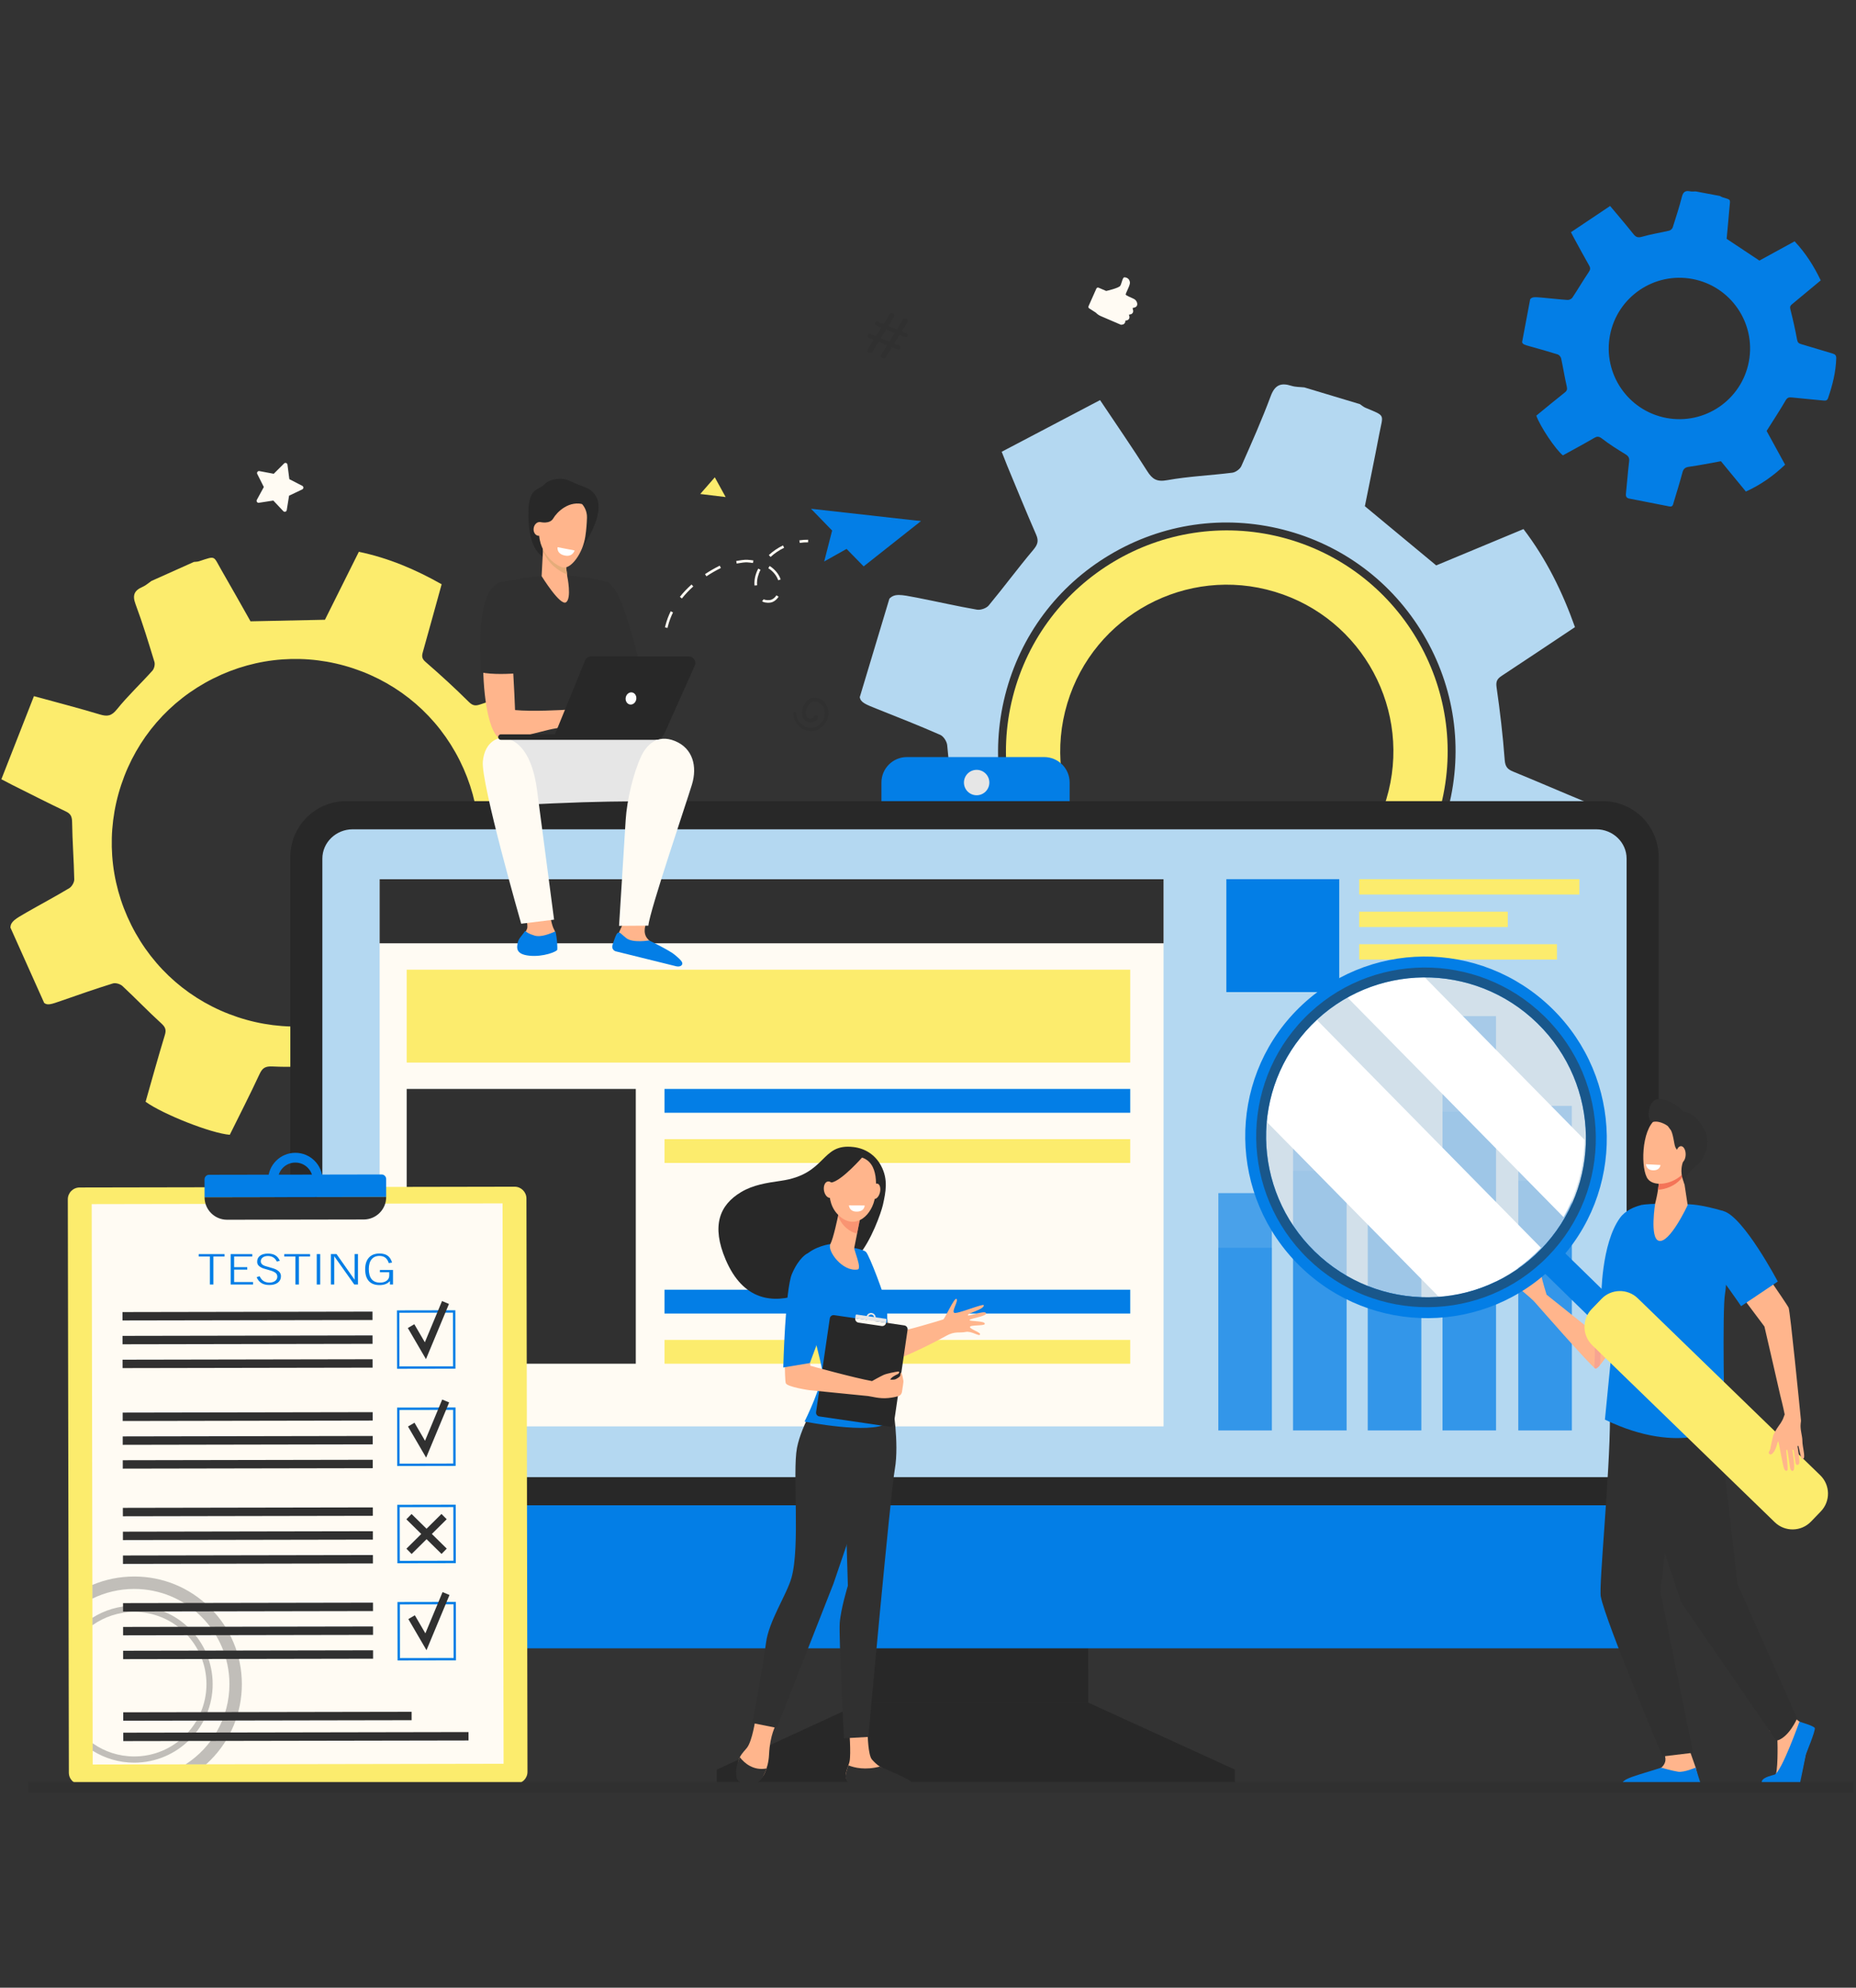 <svg width="453" height="485" viewBox="0 0 453 485" fill="none" xmlns="http://www.w3.org/2000/svg">
<rect x="0" y="0" width="453" height="485" fill="#333333" stroke="none"/>
<g clip-path="url(#clip0_1_3597)">
<path d="M247.19 170.047C239.869 198.853 257.349 228.244 286.155 235.564C314.961 242.885 344.352 225.405 351.672 196.599C358.992 167.793 341.512 138.402 312.707 131.082C283.901 123.762 254.51 141.241 247.19 170.047ZM260.503 171.609C266.972 150.11 289.646 137.926 311.145 144.395C332.644 150.865 344.829 173.538 338.359 195.037C331.89 216.537 309.217 228.721 287.717 222.251C266.217 215.782 254.033 193.108 260.503 171.609Z" fill="#FCEC6D"/>
<path d="M209.839 170.131C210.093 171.418 211.258 171.868 214.133 173.008C219.277 175.048 224.423 177.089 229.49 179.307C230.288 179.657 231.085 180.899 231.184 181.805C231.77 187.189 232.03 192.611 232.67 197.987C232.869 199.654 232.707 200.539 231.209 201.48C225.224 205.241 219.344 209.17 213.49 212.994C214.954 219.271 222.326 233.381 226.267 237.326C232.475 234.714 238.859 232.141 245.132 229.322C247.084 228.445 248.082 228.613 249.709 230.169C253.483 233.777 257.599 237.051 261.757 240.225C263.441 241.51 264.337 242.517 263.792 244.832C262.378 250.833 261.328 256.919 260.015 262.945C259.662 264.564 259.97 265.577 261.569 266.072C269.093 268.401 276.619 270.72 284.143 273.046C285.992 273.618 286.277 272.097 286.739 271.008C289.076 265.496 291.445 259.993 293.595 254.407C294.403 252.31 295.485 251.62 297.764 251.548C303.794 251.359 309.811 250.777 316.295 250.318C320.132 256.142 324.367 262.572 328.72 269.182C337.459 266.288 345.33 261.955 352.784 256.224C349.832 249.132 346.879 242.037 344.276 235.784C348.741 230.129 352.992 224.983 356.929 219.607C358.069 218.051 358.962 217.796 360.673 218.171C366.609 219.475 372.586 220.594 378.532 221.857C379.817 222.13 380.76 222.18 381.419 220.775C384.745 213.679 387.43 206.399 388.513 198.574C388.755 196.83 388.129 196.141 386.692 195.547C380.908 193.158 375.169 190.659 369.376 188.294C367.972 187.721 367.385 187.125 367.257 185.414C366.815 179.475 366.116 173.549 365.268 167.653C365.051 166.147 365.529 165.561 366.589 164.863C372.495 160.973 378.372 157.04 384.41 153.021C381.347 144.419 377.44 136.436 371.842 129.095C364.607 132.106 357.419 135.098 350.541 137.96C344.745 133.153 339.133 128.498 333.128 123.517C334.191 118.208 335.462 112.101 336.629 105.974C337.587 100.945 338.307 101.606 333.256 99.486C332.773 99.284 332.365 98.907 331.922 98.611C327.404 97.251 322.885 95.891 318.367 94.532C317.311 94.412 316.203 94.456 315.208 94.141C312.621 93.321 311.165 93.909 310.134 96.68C307.987 102.452 305.476 108.094 302.979 113.729C302.652 114.467 301.578 115.237 300.768 115.34C295.48 116.008 290.12 116.221 284.889 117.163C282.329 117.624 281.252 116.925 279.989 114.929C276.407 109.269 272.591 103.756 268.494 97.626C260.389 101.882 252.483 106.033 244.487 110.231C245.116 111.825 245.462 112.747 245.841 113.657C248.177 119.266 250.461 124.898 252.897 130.463C253.588 132.044 253.236 132.932 252.154 134.218C248.436 138.636 245.003 143.293 241.314 147.737C240.742 148.426 239.329 148.91 238.432 148.754C233.521 147.901 228.659 146.777 223.765 145.826C219.805 145.056 218.331 144.784 217.077 146.077L209.839 170.131ZM245.339 169.577C249.01 155.129 258.089 142.974 270.902 135.354C283.715 127.734 298.729 125.559 313.177 129.231C327.626 132.903 339.78 141.981 347.4 154.794C355.021 167.607 357.195 182.621 353.523 197.069C349.852 211.518 340.773 223.672 327.96 231.292C315.147 238.913 300.133 241.087 285.685 237.416C271.236 233.744 259.083 224.665 251.462 211.852C243.842 199.039 241.667 184.026 245.339 169.577Z" fill="#B4D8F1"/>
<path d="M10.785 244.721C11.616 245.369 12.559 245.03 14.905 244.211C19.101 242.746 23.299 241.28 27.542 239.963C28.209 239.755 29.347 240.091 29.883 240.589C33.069 243.55 36.078 246.705 39.293 249.634C40.289 250.541 40.656 251.164 40.242 252.523C38.584 257.953 37.079 263.43 35.535 268.829C39.724 271.872 51.618 276.563 56.085 276.888C58.482 272.038 61.005 267.12 63.332 262.11C64.057 260.551 64.751 260.129 66.557 260.218C70.746 260.425 74.966 260.25 79.159 259.991C80.857 259.886 81.931 260.026 82.817 261.719C85.113 266.106 87.674 270.354 90.045 274.703C90.682 275.872 91.402 276.325 92.633 275.785C98.425 273.244 104.215 270.696 110.006 268.153C111.43 267.528 110.804 266.455 110.512 265.551C109.033 260.975 107.578 256.388 105.948 251.866C105.336 250.168 105.63 249.179 106.976 247.938C110.538 244.654 113.886 241.137 117.582 237.449C122.973 238.969 128.925 240.647 135.044 242.372C138.829 236.021 141.33 229.252 142.844 221.854C137.323 219.099 131.8 216.343 126.933 213.914C126.671 208.134 126.547 202.774 126.112 197.44C125.986 195.896 126.394 195.271 127.63 194.6C131.92 192.271 136.138 189.808 140.412 187.449C141.336 186.94 141.935 186.474 141.596 185.275C139.886 179.217 137.689 173.385 134.233 168.064C133.463 166.878 132.721 166.789 131.536 167.184C126.768 168.774 121.97 170.273 117.208 171.882C116.055 172.272 115.385 172.219 114.408 171.247C111.018 167.873 107.478 164.642 103.863 161.508C102.94 160.708 102.922 160.1 103.199 159.119C104.74 153.652 106.241 148.174 107.795 142.56C101.413 138.947 94.844 136.153 87.585 134.638C84.775 140.27 81.983 145.865 79.311 151.22C73.264 151.347 67.41 151.471 61.145 151.603C59 147.82 56.561 143.444 54.048 139.11C51.986 135.553 52.772 135.576 48.589 136.944C48.19 137.075 47.744 137.06 47.32 137.114C43.861 138.663 40.403 140.213 36.944 141.763C36.24 142.245 35.59 142.854 34.821 143.186C32.819 144.048 32.244 145.171 33.074 147.395C34.805 152.029 36.246 156.774 37.693 161.509C37.882 162.129 37.634 163.161 37.196 163.65C34.337 166.836 31.194 169.782 28.513 173.105C27.201 174.73 26.179 174.871 24.363 174.324C19.212 172.77 13.997 171.428 8.286 169.86C5.602 176.705 2.983 183.382 0.335 190.134C1.555 190.772 2.25 191.15 2.958 191.503C7.325 193.681 11.673 195.9 16.078 197.999C17.328 198.595 17.581 199.32 17.601 200.669C17.666 205.306 18.029 209.939 18.125 214.577C18.14 215.296 17.536 216.333 16.91 216.71C13.48 218.773 9.936 220.647 6.464 222.642C3.655 224.257 2.618 224.866 2.536 226.31L10.785 244.721ZM32.05 225.723C26.684 215.019 25.808 202.866 29.582 191.503C33.356 180.14 41.33 170.927 52.034 165.561C62.737 160.195 74.89 159.318 86.253 163.093C97.616 166.867 106.83 174.84 112.196 185.544C117.562 196.248 118.438 208.401 114.664 219.764C110.889 231.127 102.916 240.34 92.212 245.706C81.508 251.072 69.355 251.949 57.992 248.174C46.629 244.4 37.416 236.427 32.05 225.723Z" fill="#FCEC6D"/>
<path d="M62.69 121.961L64.394 118.831L62.79 115.648C62.608 115.286 62.919 114.87 63.317 114.945L66.812 115.604L69.335 113.091C69.622 112.804 70.112 112.973 70.164 113.376L70.619 116.913L73.782 118.542C74.143 118.728 74.135 119.247 73.769 119.421L70.555 120.948L69.987 124.469C69.922 124.87 69.427 125.023 69.149 124.727L66.708 122.134L63.194 122.68C62.793 122.743 62.495 122.318 62.69 121.961Z" fill="#FFFBF3"/>
<path d="M211.784 85.27L213.239 82.905L212.07 82.431C211.815 82.327 211.691 82.036 211.795 81.78C211.899 81.524 212.19 81.401 212.446 81.505L213.794 82.051L215.096 79.928L213.847 79.421C213.591 79.318 213.468 79.026 213.572 78.77C213.676 78.515 213.967 78.391 214.223 78.495L215.651 79.074L217.162 76.642C217.291 76.436 217.549 76.352 217.775 76.443L217.992 76.531C218.278 76.647 218.392 76.993 218.231 77.256L216.825 79.55L218.895 80.39L220.407 77.958C220.535 77.751 220.794 77.667 221.019 77.759L221.257 77.855C221.543 77.971 221.657 78.316 221.496 78.579L220.09 80.874L221.259 81.348C221.515 81.452 221.638 81.743 221.534 81.999C221.431 82.255 221.139 82.378 220.883 82.275L219.535 81.728L218.254 83.859L219.502 84.365C219.758 84.469 219.881 84.761 219.778 85.016C219.674 85.272 219.383 85.395 219.127 85.292L217.699 84.713L216.155 87.221C216.027 87.428 215.768 87.514 215.542 87.422L215.287 87.319C215 87.203 214.887 86.857 215.049 86.593L216.505 84.229L214.435 83.389L212.891 85.897C212.763 86.105 212.504 86.19 212.277 86.098L212.022 85.995C211.735 85.879 211.621 85.533 211.784 85.27ZM217.059 83.375L218.36 81.252L216.29 80.412L214.989 82.536L217.059 83.375Z" fill="#303030"/>
<path d="M373.472 73.02L371.501 83.496C371.666 84.027 372.178 84.165 373.442 84.516C375.705 85.145 377.968 85.775 380.206 86.483C380.558 86.594 380.951 87.083 381.033 87.46C381.522 89.706 381.877 91.982 382.389 94.222C382.548 94.916 382.519 95.297 381.93 95.762C379.574 97.618 377.269 99.541 374.971 101.418C375.871 104.001 379.618 109.623 381.458 111.11C383.96 109.728 386.538 108.355 389.058 106.883C389.842 106.425 390.271 106.451 391.028 107.034C392.783 108.387 394.667 109.583 396.564 110.735C397.333 111.201 397.756 111.586 397.63 112.587C397.304 115.183 397.135 117.798 396.852 120.4C396.776 121.1 396.952 121.513 397.649 121.65C400.928 122.294 404.208 122.933 407.488 123.576C408.294 123.734 408.346 123.08 408.492 122.599C409.23 120.168 409.982 117.739 410.638 115.286C410.884 114.364 411.309 114.024 412.268 113.891C414.803 113.54 417.316 113.023 420.032 112.538C421.913 114.823 423.99 117.345 426.124 119.938C429.681 118.324 432.807 116.141 435.695 113.387C434.13 110.527 432.564 107.666 431.184 105.145C432.814 102.558 434.376 100.195 435.795 97.749C436.206 97.041 436.571 96.893 437.31 96.975C439.874 97.258 442.446 97.46 445.012 97.726C445.567 97.783 445.967 97.761 446.181 97.139C447.266 93.995 448.071 90.802 448.175 87.451C448.199 86.704 447.904 86.442 447.271 86.256C444.723 85.509 442.189 84.712 439.637 83.975C439.019 83.797 438.745 83.572 438.614 82.855C438.16 80.369 437.598 77.9 436.975 75.451C436.815 74.825 436.991 74.556 437.407 74.214C439.724 72.307 442.027 70.382 444.393 68.415C442.713 64.923 440.705 61.73 438.013 58.884C435.096 60.48 432.197 62.067 429.423 63.584C426.761 61.817 424.183 60.105 421.426 58.274C421.635 55.986 421.896 53.352 422.113 50.714C422.29 48.549 422.624 48.796 420.397 48.129C420.185 48.065 419.996 47.924 419.795 47.819C417.828 47.449 415.86 47.079 413.892 46.708C413.441 46.705 412.975 46.774 412.541 46.686C411.413 46.456 410.825 46.77 410.515 47.985C409.868 50.518 409.063 53.012 408.263 55.502C408.158 55.828 407.74 56.201 407.402 56.281C405.202 56.801 402.949 57.132 400.784 57.766C399.725 58.075 399.239 57.829 398.616 57.044C396.85 54.817 394.992 52.662 392.987 50.26C389.758 52.42 386.609 54.528 383.424 56.66C383.761 57.304 383.949 57.677 384.15 58.044C385.388 60.306 386.606 62.579 387.884 64.818C388.247 65.454 388.138 65.845 387.739 66.436C386.37 68.468 385.13 70.587 383.774 72.629C383.564 72.945 382.989 73.213 382.604 73.188C380.494 73.049 378.391 72.793 376.283 72.612C374.577 72.467 373.943 72.418 373.472 73.02ZM392.946 81.838C394.707 72.475 403.726 66.312 413.09 68.074C422.453 69.836 428.615 78.855 426.853 88.218C425.091 97.581 416.073 103.743 406.709 101.982C397.346 100.22 391.184 91.201 392.946 81.838Z" fill="#037EE6"/>
<path d="M170.91 120.535L177.112 121.283L174.465 116.468L170.91 120.535Z" fill="#FCEC6D"/>
<path d="M193.691 173.992C193.497 176.087 195.298 178.003 197.297 178.352C199.367 178.715 201.211 177.366 201.923 175.459C203.328 171.697 199.212 168.729 196.98 171.006C194.896 173.131 195.555 176.288 197.804 176.289C198.653 176.289 200.019 175.578 199.477 174.549C199.356 174.318 199.014 174.335 198.888 174.549C198.615 175.014 198.637 175.031 198.508 175.134C198.305 175.297 198.024 175.351 197.771 175.347C195.481 175.308 197.003 170.067 199.704 171.336C201.187 172.033 201.624 173.72 201.109 175.191C200.614 176.608 199.285 177.706 197.748 177.608C195.911 177.49 194.371 175.801 194.252 173.992C194.228 173.627 193.724 173.633 193.691 173.992Z" fill="#303030"/>
<path d="M268.14 70.198L269.994 70.995C269.994 70.995 273.09 70.304 273.436 69.722C273.782 69.141 273.984 67.671 274.417 67.67C274.85 67.669 275.669 67.883 275.786 68.913C275.87 69.66 274.615 71.682 274.767 71.923C274.862 72.074 275.914 72.562 276.689 72.906C277.199 73.132 277.54 73.623 277.577 74.181L277.577 74.182C277.602 74.559 277.36 74.902 276.997 75.004L276.433 75.163L276.563 75.739C276.659 76.168 276.393 76.595 275.966 76.694L275.531 76.796L275.639 77.15C275.779 77.605 275.493 78.08 275.027 78.169L274.648 78.242L274.655 78.342C274.686 78.755 274.397 79.123 273.989 79.19L273.614 79.252L268.675 77.13C268.212 76.931 267.795 76.64 267.449 76.274L265.835 75.24C265.662 75.128 265.595 74.907 265.679 74.718L267.596 70.412C267.689 70.204 267.931 70.109 268.14 70.198Z" fill="#FFFBF3"/>
<path d="M254.861 184.727H221.346C217.916 184.727 215.135 187.508 215.135 190.938V201.919C215.135 205.349 217.916 208.13 221.346 208.13H254.861C258.291 208.13 261.072 205.349 261.072 201.919V190.938C261.072 187.508 258.291 184.727 254.861 184.727Z" fill="#037EE6"/>
<path d="M210.462 415.414L174.965 431.775V435.399H301.381V431.775L265.564 415.414H210.462Z" fill="#282828"/>
<path d="M265.586 345.286H210.462V415.444H265.586V345.286Z" fill="#282828"/>
<path d="M404.828 367.295V209.09C404.828 201.573 398.734 195.48 391.217 195.48H84.472C76.956 195.48 70.862 201.573 70.862 209.09V367.295L404.828 367.295Z" fill="#282828"/>
<path opacity="0.3" d="M301.381 431.775H174.965V435.399H301.381V431.775Z" fill="#282828"/>
<path opacity="0.3" d="M265.564 407.181H210.462V415.414H265.564V407.181Z" fill="#282828"/>
<path d="M70.862 367.295V392.647C70.862 397.92 74.348 402.195 78.647 402.195H397.043C401.342 402.195 404.828 397.92 404.828 392.647V367.295H70.862Z" fill="#037EE6"/>
<path d="M241.473 190.943C241.473 192.656 240.084 194.044 238.372 194.044C236.66 194.044 235.272 192.656 235.272 190.943C235.272 189.231 236.66 187.843 238.372 187.843C240.084 187.843 241.473 189.231 241.473 190.943Z" fill="#E6E6E6"/>
<path d="M397.011 360.425V209.512C397.011 205.556 393.688 202.35 389.59 202.35H86.1C82.002 202.35 78.679 205.556 78.679 209.512V360.425H397.011Z" fill="#B4D8F1"/>
<path d="M283.991 214.532H92.659V348.04H283.991V214.532Z" fill="#FFFBF3"/>
<path d="M283.991 214.532H92.659V230.163H283.991V214.532Z" fill="#303030"/>
<path opacity="0.6" d="M365.142 247.934H352.082V349.022H365.142V247.934Z" fill="#037EE6"/>
<path opacity="0.6" d="M346.903 278.768H333.843V349.022H346.903V278.768Z" fill="#037EE6"/>
<path opacity="0.6" d="M383.644 269.836H370.583V349.023H383.644V269.836Z" fill="#037EE6"/>
<path opacity="0.6" d="M328.664 266.722H315.604V349.023H328.664V266.722Z" fill="#037EE6"/>
<path opacity="0.6" d="M310.425 291.123H297.365V349.023H310.425V291.123Z" fill="#037EE6"/>
<path opacity="0.3" d="M365.142 271.232H352.082V349.022H365.142V271.232Z" fill="#037EE6"/>
<path opacity="0.3" d="M346.903 294.96H333.843V349.022H346.903V294.96Z" fill="#037EE6"/>
<path opacity="0.3" d="M383.644 288.086H370.584V349.022H383.644V288.086Z" fill="#037EE6"/>
<path opacity="0.3" d="M328.664 285.689H315.604V349.023H328.664V285.689Z" fill="#037EE6"/>
<path opacity="0.3" d="M310.425 304.468H297.365V349.022H310.425V304.468Z" fill="#037EE6"/>
<path d="M275.86 236.601H99.26V259.267H275.86V236.601Z" fill="#FCEC6D"/>
<path d="M275.86 265.705H162.194V271.514H275.86V265.705Z" fill="#037EE6"/>
<path d="M155.178 265.705H99.26V332.75H155.178V265.705Z" fill="#303030"/>
<path d="M275.86 277.952H162.194V283.761H275.86V277.952Z" fill="#FCEC6D"/>
<path d="M275.86 314.692H162.194V320.502H275.86V314.692Z" fill="#037EE6"/>
<path d="M275.86 326.939H162.194V332.749H275.86V326.939Z" fill="#FCEC6D"/>
<path d="M19.434 289.747L125.598 289.555C127.192 289.552 128.487 290.843 128.49 292.437L128.742 432.329C128.745 433.923 127.454 435.218 125.86 435.221L19.696 435.412C18.102 435.415 16.807 434.125 16.805 432.53L16.552 292.639C16.549 291.044 17.84 289.75 19.434 289.747Z" fill="#FCEC6D"/>
<path d="M122.664 293.626L22.38 293.806L22.626 430.539L122.911 430.359L122.664 293.626Z" fill="#FFFBF3"/>
<path d="M94.253 287.681C94.252 287.066 93.753 286.568 93.138 286.569L51.031 286.645C50.416 286.646 49.918 287.145 49.919 287.76L49.927 292.137L94.261 292.057L94.253 287.681Z" fill="#037EE6"/>
<path d="M72.075 281.286C68.407 281.292 65.439 284.271 65.446 287.938C65.453 291.606 68.431 294.574 72.099 294.567C75.766 294.561 78.734 291.582 78.727 287.914C78.721 284.247 75.742 281.279 72.075 281.286ZM72.094 292.185C69.742 292.19 67.832 290.286 67.828 287.934C67.823 285.582 69.727 283.672 72.079 283.668C74.431 283.663 76.341 285.567 76.346 287.919C76.35 290.271 74.447 292.181 72.094 292.185Z" fill="#037EE6"/>
<path d="M93.572 286.656C93.972 286.824 94.253 287.219 94.253 287.68L94.261 292.057L49.927 292.137C49.932 295.169 52.395 297.623 55.427 297.617L88.781 297.557C91.813 297.551 94.267 295.089 94.261 292.057L94.253 287.68C94.253 287.219 93.972 286.824 93.572 286.656Z" fill="#303030"/>
<path d="M49.968 287.429C49.99 287.359 50.018 287.292 50.052 287.229C50.018 287.293 49.99 287.359 49.968 287.429Z" fill="#9BC1F9"/>
<path d="M111.166 333.961L96.909 333.986L96.884 319.731L111.14 319.705L111.166 333.961ZM97.491 333.402L110.582 333.379L110.558 320.288L97.468 320.312L97.491 333.402Z" fill="#037EE6"/>
<path d="M111.208 357.682L96.952 357.707L96.927 343.451L111.183 343.425L111.208 357.682ZM97.534 357.124L110.625 357.1L110.601 344.01L97.51 344.033L97.534 357.124Z" fill="#037EE6"/>
<path d="M111.251 381.403L96.995 381.429L96.969 367.172L111.226 367.147L111.251 381.403ZM97.577 380.845L110.667 380.821L110.644 367.731L97.553 367.754L97.577 380.845Z" fill="#037EE6"/>
<path d="M111.294 405.124L97.038 405.15L97.012 390.894L111.268 390.868L111.294 405.124ZM97.619 404.566L110.71 404.542L110.686 391.451L97.596 391.475L97.619 404.566Z" fill="#037EE6"/>
<path d="M90.912 320.033L29.9 320.143L29.904 322.195L90.916 322.085L90.912 320.033Z" fill="#303030"/>
<path d="M90.923 325.844L29.911 325.954L29.915 328.006L90.926 327.896L90.923 325.844Z" fill="#303030"/>
<path d="M90.933 331.655L29.921 331.765L29.925 333.817L90.937 333.707L90.933 331.655Z" fill="#303030"/>
<path d="M90.956 344.565L29.945 344.674L29.948 346.726L90.96 346.616L90.956 344.565Z" fill="#303030"/>
<path d="M90.966 350.375L29.955 350.485L29.958 352.537L90.97 352.427L90.966 350.375Z" fill="#303030"/>
<path d="M90.977 356.186L29.965 356.296L29.969 358.348L90.981 358.238L90.977 356.186Z" fill="#303030"/>
<path d="M90.998 367.807L29.986 367.917L29.99 369.969L91.002 369.859L90.998 367.807Z" fill="#303030"/>
<path d="M91.009 373.618L29.997 373.728L30.001 375.78L91.012 375.67L91.009 373.618Z" fill="#303030"/>
<path d="M91.019 379.429L30.007 379.539L30.011 381.59L91.023 381.481L91.019 379.429Z" fill="#303030"/>
<path d="M91.04 391.05L30.028 391.16L30.032 393.212L91.044 393.102L91.04 391.05Z" fill="#303030"/>
<path d="M91.05 396.861L30.039 396.971L30.042 399.023L91.054 398.913L91.05 396.861Z" fill="#303030"/>
<path d="M91.059 402.672L30.047 402.782L30.051 404.834L91.062 404.724L91.059 402.672Z" fill="#303030"/>
<path d="M100.463 417.678L30.076 417.804L30.08 419.856L100.466 419.729L100.463 417.678Z" fill="#303030"/>
<path d="M114.352 422.625L30.085 422.776L30.089 424.828L114.356 424.677L114.352 422.625Z" fill="#303030"/>
<path d="M103.967 331.63L99.54 324.035L101.124 323.111L103.694 327.52L107.889 317.456L109.581 318.162L103.967 331.63Z" fill="#303030"/>
<path d="M104.01 355.662L99.583 348.067L101.167 347.143L103.737 351.552L107.932 341.488L109.625 342.194L104.01 355.662Z" fill="#303030"/>
<path d="M104.095 402.647L99.668 395.052L101.252 394.129L103.822 398.537L108.017 388.473L109.709 389.179L104.095 402.647Z" fill="#303030"/>
<path d="M109.027 370.691L107.751 369.403L104.108 373.013L100.452 369.416L99.18 370.709L102.82 374.29L99.193 377.884L100.47 379.172L104.113 375.562L107.768 379.159L109.04 377.866L105.401 374.285L109.027 370.691Z" fill="#303030"/>
<path opacity="0.3" d="M32.71 384.67C29.162 384.676 25.723 385.382 22.548 386.72L22.554 390.062C25.624 388.556 29.072 387.706 32.715 387.7C45.531 387.676 55.977 398.084 56 410.901C56.014 419.112 51.747 426.35 45.308 430.498L50.312 430.489C50.672 430.165 51.024 429.832 51.368 429.486C56.321 424.515 59.042 417.913 59.03 410.895C59.017 403.877 56.272 397.285 51.301 392.332C46.33 387.378 39.727 384.657 32.71 384.67Z" fill="#303030"/>
<path opacity="0.3" d="M32.723 391.792C28.991 391.799 25.507 392.879 22.563 394.739L22.566 396.558C25.438 394.518 28.943 393.314 32.725 393.307C42.449 393.29 50.375 401.187 50.392 410.91C50.41 420.634 42.513 428.56 32.789 428.577C29.007 428.584 25.497 427.393 22.618 425.363L22.621 427.182C25.572 429.031 29.06 430.099 32.792 430.092C43.351 430.073 51.926 421.467 51.907 410.907C51.888 400.348 43.282 391.773 32.723 391.792Z" fill="#303030"/>
<path d="M51.224 313.42V306.59H48.502V305.992H54.805V306.59H52.082V313.42H51.224Z" fill="#037EE6"/>
<path d="M61.76 312.823V313.42H56.296V305.992H61.567V306.59H57.148V309.191H60.347V309.789H57.148V312.823L61.76 312.823Z" fill="#037EE6"/>
<path d="M62.63 311.642L63.37 311.396C63.618 311.925 63.936 312.316 64.324 312.569C64.711 312.822 65.187 312.948 65.751 312.948C66.331 312.948 66.798 312.816 67.152 312.551C67.506 312.287 67.684 311.939 67.684 311.507C67.684 311.162 67.568 310.878 67.335 310.655C67.103 310.433 66.71 310.229 66.154 310.045C65.852 309.948 65.451 309.831 64.952 309.694C64.452 309.556 64.132 309.454 63.991 309.387C63.548 309.179 63.233 308.958 63.047 308.724C62.86 308.49 62.767 308.2 62.767 307.855C62.767 307.239 63.001 306.754 63.469 306.401C63.938 306.047 64.582 305.871 65.403 305.871C66.132 305.871 66.734 306.016 67.208 306.305C67.683 306.595 68.044 307.04 68.293 307.639L67.572 307.824C67.344 307.362 67.051 307.021 66.692 306.8C66.334 306.579 65.891 306.468 65.365 306.468C64.855 306.468 64.442 306.587 64.125 306.825C63.808 307.063 63.65 307.372 63.65 307.754C63.65 308.042 63.752 308.285 63.957 308.482C64.162 308.68 64.48 308.841 64.911 308.964C65.077 309.015 65.317 309.083 65.632 309.17C66.536 309.418 67.118 309.614 67.379 309.758C67.797 309.979 68.101 310.221 68.29 310.484C68.478 310.747 68.572 311.057 68.572 311.415C68.572 312.065 68.318 312.582 67.811 312.967C67.303 313.353 66.616 313.545 65.75 313.545C64.971 313.545 64.33 313.391 63.827 313.083C63.323 312.776 62.924 312.295 62.63 311.642Z" fill="#037EE6"/>
<path d="M72.097 313.42V306.59H69.374V305.992H75.677V306.59H72.955V313.42H72.097Z" fill="#037EE6"/>
<path d="M77.305 313.42V305.992H78.157V313.42H77.305Z" fill="#037EE6"/>
<path d="M81.582 306.529V313.42H80.755V305.992H82.141L86.548 312.26V305.992H87.375V313.42H86.468L81.582 306.529Z" fill="#037EE6"/>
<path d="M95.176 312.586C94.869 312.915 94.506 313.16 94.088 313.322C93.669 313.485 93.182 313.566 92.627 313.566C91.488 313.566 90.62 313.237 90.023 312.579C89.426 311.921 89.128 310.968 89.128 309.719C89.128 308.483 89.432 307.53 90.041 306.858C90.651 306.187 91.513 305.851 92.627 305.851C93.452 305.851 94.111 306.029 94.604 306.384C95.097 306.739 95.462 307.298 95.698 308.061L94.896 308.197C94.697 307.597 94.412 307.156 94.041 306.871C93.67 306.586 93.195 306.444 92.615 306.444C91.786 306.444 91.145 306.721 90.694 307.275C90.242 307.829 90.016 308.616 90.016 309.633C90.016 310.732 90.245 311.561 90.703 312.119C91.161 312.679 91.841 312.958 92.745 312.958C93.424 312.958 93.971 312.8 94.386 312.483C94.8 312.167 95.007 311.749 95.007 311.23V310.437H92.72V309.879H95.927V313.42H95.175L95.176 312.586Z" fill="#037EE6"/>
<path d="M203.1 129.452L201.165 137L207.088 133.673L224.78 127.149L211.742 126.787C211.742 126.787 204.981 127.597 204.588 127.877C204.193 128.156 203.1 129.452 203.1 129.452Z" fill="#037EE6"/>
<path d="M197.943 124.138L224.78 127.149L203.1 129.452L197.943 124.138Z" fill="#037EE6"/>
<path d="M210.797 138.198L204.446 131.715L224.78 127.149L210.797 138.198Z" fill="#037EE6"/>
<path d="M162.431 152.549C162.585 151.948 162.776 151.346 162.998 150.758C163.202 150.217 163.437 149.675 163.698 149.149L164.268 149.431C164.017 149.939 163.79 150.461 163.593 150.983C163.379 151.549 163.196 152.129 163.047 152.707C163.004 152.877 162.963 153.048 162.925 153.219L162.304 153.08C162.344 152.9 162.387 152.721 162.431 152.549ZM165.933 145.637C166.762 144.586 167.722 143.571 168.787 142.619L169.211 143.092C168.174 144.021 167.239 145.009 166.432 146.031L165.933 145.637ZM186.107 146.772C186.073 146.744 186.039 146.716 186.006 146.688L186.42 146.205C186.448 146.23 186.478 146.254 186.503 146.274C186.503 146.274 186.519 146.285 186.564 146.302C186.896 146.427 187.801 146.535 188.344 146.293C188.8 146.09 189.191 145.742 189.504 145.257L190.038 145.602C189.662 146.184 189.165 146.624 188.602 146.874C187.849 147.209 186.757 147.054 186.339 146.897C186.24 146.86 186.164 146.819 186.107 146.772ZM172.074 140.089C173.203 139.339 174.412 138.643 175.665 138.022L175.948 138.591C174.718 139.201 173.533 139.883 172.426 140.619L172.074 140.089ZM184.174 141.544C184.245 140.938 184.397 140.324 184.626 139.717C184.749 139.392 184.896 139.062 185.064 138.739L185.628 139.032C185.472 139.333 185.335 139.639 185.221 139.942C185.01 140.499 184.871 141.064 184.806 141.618C184.76 142.011 184.754 142.413 184.789 142.812L184.156 142.868C184.117 142.426 184.123 141.98 184.174 141.544ZM187.592 138.691L187.516 138.643L187.853 138.103L187.935 138.155C189.163 138.942 190.112 140.119 190.542 141.384L189.939 141.588C189.556 140.457 188.7 139.401 187.592 138.691ZM179.69 136.878C180.417 136.748 181.736 136.537 182.411 136.585C182.936 136.622 183.414 136.674 183.874 136.743L183.779 137.372C183.336 137.305 182.874 137.255 182.366 137.219C181.923 137.188 180.989 137.291 179.802 137.504L179.69 136.878ZM187.648 135.434C188.676 134.486 189.84 133.695 191.108 133.082L191.384 133.654C190.173 134.24 189.061 134.996 188.079 135.901L187.648 135.434Z" fill="#FFFBF3"/>
<path d="M195.2 132.47C195.886 132.367 196.572 132.321 197.239 132.333L197.25 131.697C196.548 131.684 195.827 131.733 195.105 131.841L195.2 132.47Z" fill="#FFFBF3"/>
<path d="M147.886 141.932C148.268 141.948 149.318 142.299 150.852 145.198C152.811 148.901 155.675 160.087 155.675 160.087L147.127 163.27L146.029 160.936L144.22 142.961C144.22 142.961 147.78 141.928 147.886 141.932Z" fill="#303030"/>
<path d="M136.586 140.319C139.03 140.323 145.078 141.036 147.886 141.933C147.886 141.933 149.948 159.657 146.029 173.124C145.152 176.139 146.754 185.622 146.754 185.622L121.426 185.287C121.426 185.287 124.427 162.363 123.296 158.66C122.166 154.957 122.139 142.052 122.139 142.052C122.139 142.052 122.312 142.025 127.83 141.071C130.403 140.626 133.977 140.316 136.586 140.319Z" fill="#303030"/>
<path d="M133.635 218.518C133.635 218.518 134.195 224.985 135.226 226.776C136.256 228.567 135.171 231.612 135.117 232.03C135.063 232.447 132.948 233.044 129.586 232.686C126.224 232.328 126.279 231.552 126.55 230.298C126.821 229.045 128.61 227.433 128.719 226.239C128.827 225.045 127.688 220.747 127.688 220.747L133.635 218.518Z" fill="#FFB58C"/>
<path d="M143.897 180.284C143.897 180.284 161.381 179.313 165.285 181.678C169.19 184.042 162.511 195.647 162.511 195.647C162.511 195.647 150.345 195.086 126.515 196.462C120.872 196.788 120.386 181.748 121.441 180.504C122.496 179.259 143.897 180.284 143.897 180.284Z" fill="#E6E6E6"/>
<path d="M129.167 233.188C125.705 232.82 126.133 231.119 126.412 229.828C126.587 229.02 127.58 228.067 128.172 227.165C128.482 227.412 128.985 227.847 130.488 228.291C132.05 228.752 134.189 227.84 135.553 227.268C136.039 229.077 136.061 231.384 136.016 231.734C135.96 232.164 132.629 233.557 129.167 233.188Z" fill="#037EE6"/>
<path d="M131.078 192.792C131.776 198.078 135.235 224.392 135.235 224.392L127.21 225.387C127.21 225.387 117.341 191.041 117.847 185.788C118.353 180.534 122.047 180.092 122.047 180.092C122.047 180.092 129.229 178.799 131.078 192.792Z" fill="#FFFBF3"/>
<path d="M121.863 144.022C124.231 143.134 125.39 164.471 125.709 173.254C129.903 173.658 137.213 173.257 139.032 173.121C139.888 173.056 141.862 172.333 142.714 172.222C143.586 172.107 144.377 172.048 144.806 172.122C144.963 172.15 149.334 173.937 149.708 174.33C150.172 174.816 151.426 176.042 151.214 176.572C151.003 177.103 148.803 175.095 148.803 175.095L147.728 174.492C149.066 175.799 151.619 177.521 151.251 178.148C150.892 178.759 148.59 177.012 146.949 175.821C148.357 177.093 150.105 179.367 149.702 179.722C149.34 180.041 147.351 177.407 145.225 176.648C144.437 176.367 143.652 177.146 143.033 177.24C142.577 177.309 141.874 177.456 141.427 177.329L139.126 176.677C138.342 176.748 138.322 177.211 137.53 177.38C136.611 177.576 135.103 177.781 133.932 178.067C127.192 179.714 124.944 180.479 122.88 180.478C116.629 180.474 116.266 146.122 121.863 144.022Z" fill="#FFB58C"/>
<path d="M117.369 164.054C116.926 155.058 116.99 143.97 122.034 142.078C124.023 141.332 127.531 145.82 126.9 164.237C124.208 164.46 120.255 164.638 117.369 164.054Z" fill="#303030"/>
<path d="M157.94 224.79C157.94 224.79 156.781 226.836 157.693 228.552C158.605 230.268 163.39 232.793 163.888 233.723C164.387 234.654 164.191 235.312 164.191 235.312L149.983 231.829L151.072 227.546L152.401 224.587L157.94 224.79Z" fill="#FFB58C"/>
<path d="M158.426 229.468C158.426 229.468 154.432 230.16 152.848 228.897C151.264 227.634 151.37 227.402 150.786 227.619C150.411 227.758 149.839 229.464 149.479 230.665C149.287 231.304 149.671 231.973 150.319 232.133L165.114 235.789C166.238 236.005 166.981 235.304 166.225 234.402C165.706 233.784 165.056 233.304 164.698 232.981C163.596 231.989 158.426 229.468 158.426 229.468Z" fill="#037EE6"/>
<path d="M156.548 184.428C157.678 182.05 160.249 178.953 164.771 180.818C169.085 182.597 170.243 186.969 168.882 191.445C167.521 195.922 158.561 222.239 158.248 225.858L151.094 225.905C151.094 225.905 152.394 205.067 152.714 200.03C153.021 195.184 154.592 188.544 156.548 184.428Z" fill="#FFFBF3"/>
<path d="M168.161 160.189H144.248C143.615 160.189 143.045 160.573 142.805 161.16L135.441 179.18H122.258C121.889 179.18 121.59 179.48 121.59 179.849C121.59 180.219 121.889 180.519 122.258 180.519H159.78C160.812 180.519 161.747 179.911 162.17 178.967L169.584 162.394C170.047 161.359 169.292 160.189 168.161 160.189Z" fill="#282828"/>
<path d="M155.286 170.682C155.124 171.491 154.421 172.033 153.714 171.891C153.008 171.749 152.566 170.978 152.728 170.169C152.889 169.36 153.593 168.818 154.299 168.96C155.006 169.102 155.448 169.873 155.286 170.682Z" fill="white"/>
<path d="M142.269 118.672C141.549 118.43 140.839 118.156 140.154 117.825C139.379 117.452 138.376 117.014 137.742 116.916C136.407 116.711 134.115 116.848 132.848 118.221C131.271 119.932 128.468 118.53 129.033 127.492C129.672 137.636 135.312 136.523 135.449 136.351C135.586 136.179 140.48 129.861 140.48 129.861C140.48 129.861 142.19 133.604 142.19 133.467C142.19 133.334 150.927 121.588 142.269 118.672Z" fill="#282828"/>
<path d="M137.987 137.1L138.474 140.725C138.474 140.725 139.565 145.947 138.162 146.953C136.758 147.96 132.194 140.576 132.194 140.576L132.676 131.391L137.987 137.1Z" fill="#FFB58C"/>
<path d="M132.521 134.368C133.68 137.501 136.441 139.426 138.4 140.173L137.987 137.1L132.676 131.391L132.521 134.368Z" fill="#E5AC7A"/>
<path d="M137.699 121.397C140.673 120.917 143.339 123.308 143.265 126.285C143.233 127.578 143.127 129.194 142.858 130.934C142.212 135.118 139.357 138.802 137.469 138.473C135.582 138.144 130.832 134.535 131.669 128.581C132.185 124.904 134.579 121.901 137.699 121.397Z" fill="#FFB58C"/>
<path d="M132.979 129.291C132.819 130.212 132.082 130.851 131.332 130.721C130.582 130.59 130.104 129.738 130.263 128.818C130.422 127.898 131.159 127.258 131.909 127.389C132.659 127.519 133.138 128.371 132.979 129.291Z" fill="#FFB58C"/>
<path d="M131.909 127.389C131.909 127.389 134.191 127.956 135.038 126.488C135.885 125.02 138.914 121.852 142.764 123.166C146.613 124.479 139.376 119.973 139.068 119.973C138.76 119.973 135.064 119.947 135.064 119.947C135.064 119.947 132.215 122.29 132.113 122.548C132.01 122.805 131.189 125.613 131.189 125.613L131.909 127.389Z" fill="#282828"/>
<path d="M136.085 133.513L140.237 134.307C140.237 134.307 139.841 135.871 138.005 135.575C135.766 135.214 136.085 133.513 136.085 133.513Z" fill="white"/>
<path d="M184.394 419.432C184.394 419.432 183.634 424.734 182.326 426.445C181.887 427.019 181.086 427.745 180.559 428.783C179.74 430.399 180.193 432.804 180.797 434.128C181.108 434.808 180.775 434.807 181.482 435.025C183.573 435.674 185.798 434.581 186.689 432.567C187.186 431.442 187.622 429.941 187.71 428.05C187.934 423.236 189.422 420.788 189.422 420.788L184.394 419.432Z" fill="#FFB58C"/>
<path d="M207.269 421.857C207.269 421.857 207.739 427.836 207.358 429.779C207.154 430.819 206.018 432.961 206.539 433.94C207.06 434.919 207.656 435.163 207.656 435.163L221.159 435.382C221.894 435.394 221.408 434.918 220.815 434.48C219.844 433.762 219.061 433.287 215.96 431.779C215.758 431.68 215.022 431.209 214.756 431.046C214.083 430.633 213.407 429.982 212.825 429.33C211.855 428.245 211.771 422.98 211.771 422.98L207.269 421.857Z" fill="#FFB58C"/>
<path d="M217.823 342.39C217.823 342.39 219.524 352.097 218.407 358.46C217.291 364.824 211.932 423.809 211.932 423.809L205.977 424.148C205.977 424.148 204.729 399.508 204.952 396.081C205.175 392.655 206.942 386.92 206.942 386.92L206.35 367.027L213.864 340.892L217.823 342.39Z" fill="#303030"/>
<path d="M200.321 340.349C200.321 340.349 195.632 347.446 194.516 353.32C193.399 359.195 195.335 377.247 193.188 384.945C192.025 389.111 187.619 395.546 186.949 400.931C186.279 406.316 183.651 420.42 183.651 420.42L189.603 421.607L203.437 386.381L214.288 354.543L217.068 338.146L200.321 340.349Z" fill="#303030"/>
<path d="M187.094 431.508C183.85 432.103 181.692 430.194 180.569 428.765C179.744 430.384 179.342 432.799 179.948 434.129C180.482 435.3 182.044 435.266 183.273 435.312C184.572 435.361 185.578 434.635 186.223 433.497C186.524 432.965 186.834 432.303 187.094 431.508Z" fill="#303030"/>
<path d="M214.754 431.045C211.183 431.967 208.543 431.34 207.066 430.741C206.685 431.827 206.181 433.188 206.448 433.973C206.776 434.935 207.243 435.152 207.655 435.163C210.917 435.249 219.604 435.366 222.091 435.399C222.438 435.404 222.63 434.996 222.407 434.727C221.79 433.987 215.02 431.209 214.754 431.045Z" fill="#303030"/>
<path d="M239.196 325.623C239.445 325.094 236.821 324.374 236.737 323.805C236.653 323.235 240.169 323.556 240.346 323.081C240.67 322.206 236.516 322.492 236.64 322.08C236.764 321.669 241.034 321.163 240.658 320.395C240.281 319.627 236.285 321.382 236.222 320.881C236.158 320.38 240.085 319.584 240.128 318.504C240.151 317.927 233.589 320.715 232.902 320.329C232.214 319.942 233.987 317.403 233.456 316.944C232.924 316.485 230.622 321.795 230.206 321.95C229.791 322.105 220.787 324.827 217.725 325.279C217.466 324.242 215.164 318.537 214.943 317.559C213.145 318.577 210.854 317.352 209.014 318.259C209.94 321.525 212.02 332.283 212.851 332.768C215.382 334.243 228.695 327.21 230.896 325.965C233.098 324.719 234.223 325.314 235.658 324.997C237.093 324.68 238.947 326.152 239.196 325.623Z" fill="#FFB58C"/>
<path d="M215.506 293.932C216.176 290.888 216.832 287.825 215.066 284.48C213.638 281.774 211.168 280.217 208.309 279.878C200.21 278.916 201.941 286.478 190.621 288.114C187.104 288.623 183.836 289.112 180.899 290.861C175.596 294.02 173.595 299.087 177.111 307.342C185.723 327.555 206.328 309.99 209.471 306.415C212.59 302.868 215.075 295.892 215.506 293.932Z" fill="#282828"/>
<path d="M202.759 303.541C202.759 303.541 198.669 304.005 196.223 306.666C193.777 309.327 200.177 330.716 200.622 334.103C201.066 337.489 196.369 346.862 196.369 346.862C196.369 346.862 212.338 350.037 216.49 347.295C216.49 347.295 216.854 321.12 216.41 318.7C215.965 316.281 212.258 306.444 211.368 305.476C210.479 304.509 202.759 303.541 202.759 303.541Z" fill="#037EE6"/>
<path d="M204.817 295.296C204.817 295.296 204.785 295.478 204.728 295.786C204.452 297.27 203.39 302.192 202.673 303.545C201.807 305.18 205.641 310.395 209.331 309.758C210.429 309.569 208.402 304.966 208.5 304.479C208.686 303.546 208.939 302.273 209.198 300.967C209.344 300.231 209.491 299.485 209.63 298.783C210.025 296.789 210.347 295.158 210.347 295.158L204.817 295.296Z" fill="#FFB58C"/>
<path opacity="0.5" d="M204.728 295.787C204.785 295.478 204.817 295.296 204.817 295.296L210.347 295.158C210.347 295.158 210.025 296.789 209.63 298.783C209.492 299.481 209.345 300.223 209.2 300.956C208.346 300.83 207.454 300.416 206.56 299.635C205.585 298.783 204.945 297.759 204.56 296.666C204.628 296.317 204.685 296.016 204.728 295.787Z" fill="#F47458"/>
<path d="M208.143 282.153C208.143 282.153 205.889 282.466 204.255 284.575C202.621 286.684 200.86 293.205 204.919 296.751C208.977 300.296 212.987 296.283 213.581 292.027C214.176 287.772 214.056 282 208.143 282.153Z" fill="#FFB58C"/>
<path d="M214.765 290.977C214.509 292.003 213.837 292.696 213.264 292.525C212.69 292.354 212.433 291.384 212.689 290.358C212.945 289.332 213.617 288.639 214.191 288.81C214.764 288.981 215.021 289.951 214.765 290.977Z" fill="#FFB58C"/>
<path d="M210.648 282.172C210.648 282.172 205.348 288.256 202.858 288.542C200.367 288.829 200.04 292.124 200.04 292.124C200.04 292.124 200.93 284.531 203.396 283.067C205.862 281.603 210.648 282.172 210.648 282.172Z" fill="#282828"/>
<path d="M203.672 290.02C203.875 291.122 203.467 292.131 202.762 292.276C202.057 292.42 201.321 291.645 201.119 290.544C200.916 289.442 201.323 288.432 202.029 288.288C202.734 288.143 203.47 288.919 203.672 290.02Z" fill="#FFB58C"/>
<path d="M203.596 320.899L220.721 323.404C221.236 323.48 221.592 323.958 221.517 324.473L218.175 347.319C218.099 347.834 217.621 348.19 217.106 348.115L199.981 345.609C199.467 345.534 199.11 345.056 199.186 344.541L202.528 321.695C202.603 321.18 203.082 320.824 203.596 320.899Z" fill="#282828"/>
<path d="M216.369 322.011C216.385 321.906 216.313 321.809 216.208 321.794L209.065 320.749C208.961 320.734 208.864 320.806 208.848 320.91L208.74 321.653L216.261 322.753L216.369 322.011Z" fill="#E6E6E6"/>
<path d="M212.769 320.369C212.146 320.278 211.568 320.708 211.477 321.331C211.386 321.953 211.817 322.531 212.439 322.622C213.061 322.713 213.639 322.282 213.73 321.66C213.821 321.038 213.391 320.46 212.769 320.369ZM212.498 322.218C212.099 322.159 211.823 321.789 211.881 321.39C211.94 320.991 212.31 320.714 212.709 320.773C213.108 320.831 213.385 321.202 213.326 321.601C213.268 322 212.897 322.276 212.498 322.218Z" fill="#E6E6E6"/>
<path d="M216.369 322.011L216.261 322.753L208.74 321.653C208.665 322.167 209.021 322.645 209.535 322.72L215.194 323.548C215.708 323.623 216.186 323.267 216.261 322.753L216.369 322.011Z" fill="#FFFBF3"/>
<path d="M211.044 294.135L207.19 294.115C207.19 294.115 207.271 295.579 208.966 295.637C211.032 295.708 211.044 294.135 211.044 294.135Z" fill="white"/>
<path d="M191.582 326.741L197.787 327.376C197.787 327.376 197.686 332.642 197.793 333.247C197.793 333.247 208.403 336.188 212.838 336.986C212.838 336.986 214.857 335.842 215.674 335.478C216.491 335.114 218.687 334.717 219.172 334.653C219.658 334.59 219.492 335.122 219.075 335.308C218.658 335.493 217.579 336.002 217.273 336.624C217.273 336.624 218.149 336.72 218.612 336.514C219.076 336.307 219.714 335.87 219.724 335.643C219.734 335.416 219.84 334.87 219.992 334.9C220.031 334.907 220.082 335.087 220.134 335.274C220.184 335.452 220.236 335.635 220.28 335.815C220.358 336.138 220.447 336.61 220.482 336.822C220.561 337.305 220.266 338.639 220.224 339.113C220.148 339.978 219.901 340.362 219.445 340.583C218.708 340.839 217.929 341.003 216.778 341.122C214.667 341.34 212.727 340.733 211.881 340.637C211.035 340.542 197.524 339.202 197.524 339.202C197.524 339.202 192.152 338.429 191.796 337.505C191.439 336.581 191.582 326.741 191.582 326.741Z" fill="#FFB58C"/>
<path d="M196.973 305.893C196.973 305.893 195.014 306.821 193.293 310.832C191.657 314.644 191.177 333.665 191.177 333.665L197.667 332.583L200.966 323.714C203.316 318.406 202.709 312.226 199.285 307.539C198.37 306.288 197.529 305.533 196.973 305.893Z" fill="#037EE6"/>
<path d="M326.866 214.519H299.317V242.068H326.866V214.519Z" fill="#037EE6"/>
<path d="M385.484 214.519H331.74V218.262H385.484V214.519Z" fill="#FCEC6D"/>
<path d="M368.009 222.454H331.74V226.197H368.009V222.454Z" fill="#FCEC6D"/>
<path d="M380.016 230.389H331.74V234.132H380.016V230.389Z" fill="#FCEC6D"/>
<path d="M403.977 305.973C402.851 305.058 394.142 308.879 394.253 310.209C394.363 311.54 388.176 324.435 388.176 324.435L377.484 315.91L377.479 315.912C377.384 315.604 376.371 312.288 376.322 311.695C376.27 311.073 374.463 309.984 373.624 310.144C372.785 310.305 374.342 311.357 374.444 311.551C374.722 312.076 373.646 312.274 373.646 312.274C373.646 312.274 370.593 311.295 370.527 310.298C370.461 309.301 368.374 312.041 368.619 312.423C368.859 312.796 373.848 316.815 374.567 317.688C374.567 317.688 388.397 333.498 389.381 333.912C390.245 334.275 393.326 328.826 396.237 325.209C399.147 321.592 407.496 308.834 403.977 305.973Z" fill="#FFB58C"/>
<path d="M431.883 422.226C431.883 422.226 433.783 424.08 433.826 424.761C433.869 425.441 433.994 432.732 433.219 433.413C432.443 434.093 430.164 434.576 430.897 435.341C431.45 435.92 435.711 435.796 438.534 435.641C439.358 435.595 440.392 429.02 440.718 428.053C441.192 426.649 442.345 423.488 441.914 422.509C441.704 422.032 440.7 421.053 439.284 420.138C437.795 419.177 436.37 417.035 436.37 417.035L431.883 422.226Z" fill="#FFB58C"/>
<path d="M412.196 426.544C412.196 426.544 413.897 431.349 413.899 431.361C414.025 432.122 414.523 434.003 414.523 434.695C414.523 437.294 402.799 432.488 405.427 431.336C405.665 431.232 406.411 430.399 406.489 429.514C406.61 428.151 405.502 426.441 405.502 426.441L412.196 426.544Z" fill="#FFB58C"/>
<path d="M393.805 337.079C393.805 337.079 392.95 345.692 392.95 345.82C392.95 359.753 390.188 386.968 390.713 389.587C391.995 395.977 405.786 428.569 405.786 428.569L413.239 427.678L405.239 388.293L407.1 372.949L412.158 341.902L393.805 337.079Z" fill="#303030"/>
<path d="M418.82 344.697L420.234 352.86L424.061 386.457L438.634 419.293C438.634 419.293 436.583 424.071 433.56 424.742L410.366 391.03L395.959 347.892L396.465 338.308L418.82 344.697Z" fill="#303030"/>
<path d="M390.832 316.572L401.168 317.627C401.168 317.627 401.642 309.154 401.642 305.112C401.642 300.209 401.224 293.893 400.632 294.029C398.97 294.41 396.732 295.328 395.399 297.159C390.788 303.494 390.832 316.572 390.832 316.572Z" fill="#037EE6"/>
<path d="M395.909 304.247C395.693 305.742 391.72 346.387 391.72 346.387C410.539 355.476 420.923 348.006 420.923 348.006C420.923 348.006 420.307 319.465 421.045 315.58C421.534 313.01 422.142 295.931 420.477 295.453C418.34 294.839 415.889 294.187 413.218 293.91C410.938 293.673 402.08 293.536 400.496 294.068C400.496 294.068 396.82 297.96 395.909 304.247Z" fill="#037EE6"/>
<path d="M439.191 420.092C439.191 420.092 434.811 432.426 433.097 433.021C432.641 433.179 430.457 433.58 430.045 434.546C429.921 434.837 430.045 435.809 430.045 435.809H439.175C439.175 435.809 440.329 430.375 440.786 427.988C440.786 427.988 443.203 422.154 442.934 421.624C442.665 421.094 439.191 420.092 439.191 420.092Z" fill="#037EE6"/>
<path d="M415.19 435.552L413.847 431.311C413.847 431.311 411.028 432.504 409.618 432.305C408.208 432.107 405.456 431.311 405.456 431.311C399.829 433.163 395.219 434.062 396.058 435.552H415.19Z" fill="#037EE6"/>
<path d="M389.382 333.912C389.339 333.894 389.186 333.773 389.098 333.701C389.432 329.719 389.372 325.86 388.122 324.556C388.152 324.493 388.426 323.913 388.711 323.311C390.159 324.431 390.847 327.407 390.577 332.238C390.559 332.57 390.463 332.824 390.386 333.238C389.967 333.699 389.585 333.997 389.382 333.912Z" fill="#F7A491"/>
<path d="M410.702 286.053L411.915 294.048C411.915 294.048 407.485 303.568 404.84 302.743C402.621 302.05 403.987 293.626 403.987 293.626C403.987 293.626 405.196 289.103 404.833 286.84C404.471 284.576 410.702 286.053 410.702 286.053Z" fill="#FFB58C"/>
<path d="M404.833 286.839C404.47 284.576 410.702 286.053 410.702 286.053L410.802 286.716C410.62 287.16 410.397 287.54 410.126 287.831C408.735 289.329 406.559 290.228 404.678 290.296C404.866 289.076 404.982 287.767 404.833 286.839Z" fill="#F47458"/>
<path d="M411.724 274.742C411.9 274.678 413.136 283.848 410.791 286.371C408.446 288.894 403.878 289.72 402.239 287.733C400.427 285.535 400.518 275.679 404.164 273.084C407.809 270.488 411.724 274.742 411.724 274.742Z" fill="#FFB58C"/>
<path d="M405.551 268.179C408.369 268.753 410.194 270.475 410.864 271.209C412.144 271.36 413.883 272.067 415.678 275.04C417.887 278.696 416.256 282.746 413.686 284.733C411.115 286.72 411.151 289.016 411.151 289.016L410.744 287.829C410.445 286.929 410.323 285.976 410.423 285.032C410.483 284.466 410.604 283.854 410.838 283.351C411.457 282.024 409.511 281.142 408.965 280.038C408.545 279.188 408.524 277.243 407.862 275.838L407.072 274.765C407.072 274.765 405.248 273.346 403.464 273.746C401.679 274.146 401.936 267.442 405.551 268.179Z" fill="#303030"/>
<path d="M409.085 281.67C409.067 282.788 409.575 283.704 410.221 283.715C410.867 283.726 411.406 282.829 411.425 281.71C411.443 280.591 410.935 279.675 410.288 279.664C409.642 279.653 409.104 280.551 409.085 281.67Z" fill="#FFB58C"/>
<path d="M405.277 284.255L401.743 284.072C401.743 284.072 401.755 285.418 403.307 285.544C405.199 285.697 405.277 284.255 405.277 284.255Z" fill="white"/>
<path d="M376.358 305.16C377.188 304.31 377.962 303.434 378.682 302.538L394.109 317.602C395.056 318.528 394.73 320.399 393.379 321.782C392.029 323.165 390.165 323.536 389.217 322.61L373.791 307.546C374.669 306.805 375.527 306.01 376.358 305.16Z" fill="#037EE6"/>
<path opacity="0.6" d="M320.867 305.35C336.336 320.457 361.046 320.241 376.06 304.868C391.073 289.495 390.704 264.786 375.236 249.68C359.767 234.573 335.057 234.789 320.043 250.162C305.03 265.535 305.399 290.244 320.867 305.35Z" fill="#E6E6E6"/>
<path d="M376.105 304.456C369.704 311.261 360.951 315.706 351.333 316.58L309.131 273.684C309.139 273.603 309.146 273.523 309.154 273.442C310.205 263.648 314.76 255.085 321.429 248.88L376.105 304.456Z" fill="white"/>
<path d="M347.718 238.445L386.745 278.114C386.726 279.314 386.655 280.524 386.525 281.741C385.93 287.284 384.211 292.432 381.623 296.982L328.917 243.408C334.529 240.253 340.959 238.467 347.718 238.445Z" fill="white"/>
<path d="M317.319 308.983C334.807 326.062 362.743 325.818 379.715 308.438C396.688 291.059 396.271 263.125 378.784 246.047C361.296 228.969 333.361 229.213 316.388 246.592C299.415 263.971 299.832 291.905 317.319 308.983ZM320.867 305.35C305.399 290.244 305.03 265.535 320.043 250.162C335.057 234.789 359.767 234.573 375.236 249.68C390.704 264.787 391.073 289.495 376.06 304.868C361.046 320.241 336.336 320.457 320.867 305.35Z" fill="#037EE6"/>
<path opacity="0.5" d="M319.185 307.074C335.611 323.116 361.851 322.886 377.794 306.562C393.737 290.237 393.345 263.999 376.919 247.957C360.493 231.915 334.252 232.144 318.309 248.469C302.366 264.794 302.758 291.032 319.185 307.074ZM320.867 305.35C305.399 290.244 305.03 265.535 320.043 250.162C335.057 234.789 359.767 234.573 375.236 249.68C390.704 264.787 391.073 289.495 376.06 304.868C361.046 320.241 336.336 320.457 320.867 305.35Z" fill="#303030"/>
<path d="M442.018 371.269L444.415 368.782C446.811 366.297 446.738 362.341 444.254 359.945L399.718 316.767C397.233 314.371 393.277 314.444 390.881 316.928L388.483 319.415C386.088 321.9 386.16 325.856 388.645 328.252L433.181 371.43C435.665 373.826 439.622 373.753 442.018 371.269Z" fill="#FCEC6D"/>
<path d="M439.561 346.818C439.573 346.731 439.575 346.644 439.566 346.556C439.289 343.741 436.952 320.105 436.558 319.101C436.203 318.194 425.721 303.202 425.721 303.202L420.57 310.221L430.65 323.667C430.876 324.522 434.513 340.477 434.513 340.477C434.513 340.477 435.258 343.385 435.592 345.127C435.44 345.547 435.29 345.944 435.158 346.269C434.824 346.964 434.43 347.534 434.072 348.014C433.621 348.618 432.876 349.938 432.784 350.291C432.678 350.701 432.486 351.554 432.377 352.069C432.268 352.584 432.118 353.184 432.093 353.463C432.078 353.633 431.902 353.972 431.767 354.212C431.566 354.568 431.909 354.99 432.298 354.861C432.665 354.739 432.95 354.265 433.125 353.969C433.622 353.135 433.886 351.613 434.009 351.694C434.132 351.774 434.567 354.357 434.636 354.649C434.705 354.941 435.226 357.94 435.52 358.489C435.814 359.037 436.204 358.945 436.307 358.602C436.396 358.306 435.982 354.11 435.982 354.11C435.982 354.11 435.931 353.574 436.165 353.742C436.4 353.909 436.783 357.718 436.946 358.276C437.109 358.833 437.48 359.129 437.796 358.681C438.18 358.136 437.52 354.095 437.52 354.095C437.52 354.095 437.446 353.587 437.663 353.634C437.88 353.682 438.152 356.929 438.321 357.209C438.49 357.49 438.916 357.591 439.119 357.123C439.359 356.572 438.739 352.97 438.739 352.97C438.739 352.97 438.769 352.683 438.905 352.778C439.04 352.873 439.469 355.625 439.749 355.879C439.984 356.093 440.18 355.885 440.18 355.885C440.694 355.535 439.906 352.918 439.914 351.617C439.922 350.315 439.319 348.853 439.499 347.304C439.51 347.207 439.541 346.968 439.561 346.818Z" fill="#FFB58C"/>
<path d="M433.91 312.697L424.956 318.708C424.956 318.708 419.91 311.199 417.201 308.525C413.808 305.176 418.437 294.917 420.624 295.498C425.514 296.796 433.91 312.697 433.91 312.697Z" fill="#037EE6"/>
<path d="M452.335 434.82H6.815V437.479H452.335V434.82Z" fill="#303030"/>
</g>
<defs>
<clipPath id="clip0_1_3597">
<rect width="452" height="484" fill="white" transform="translate(0.335 0.047)"/>
</clipPath>
</defs>
</svg>
